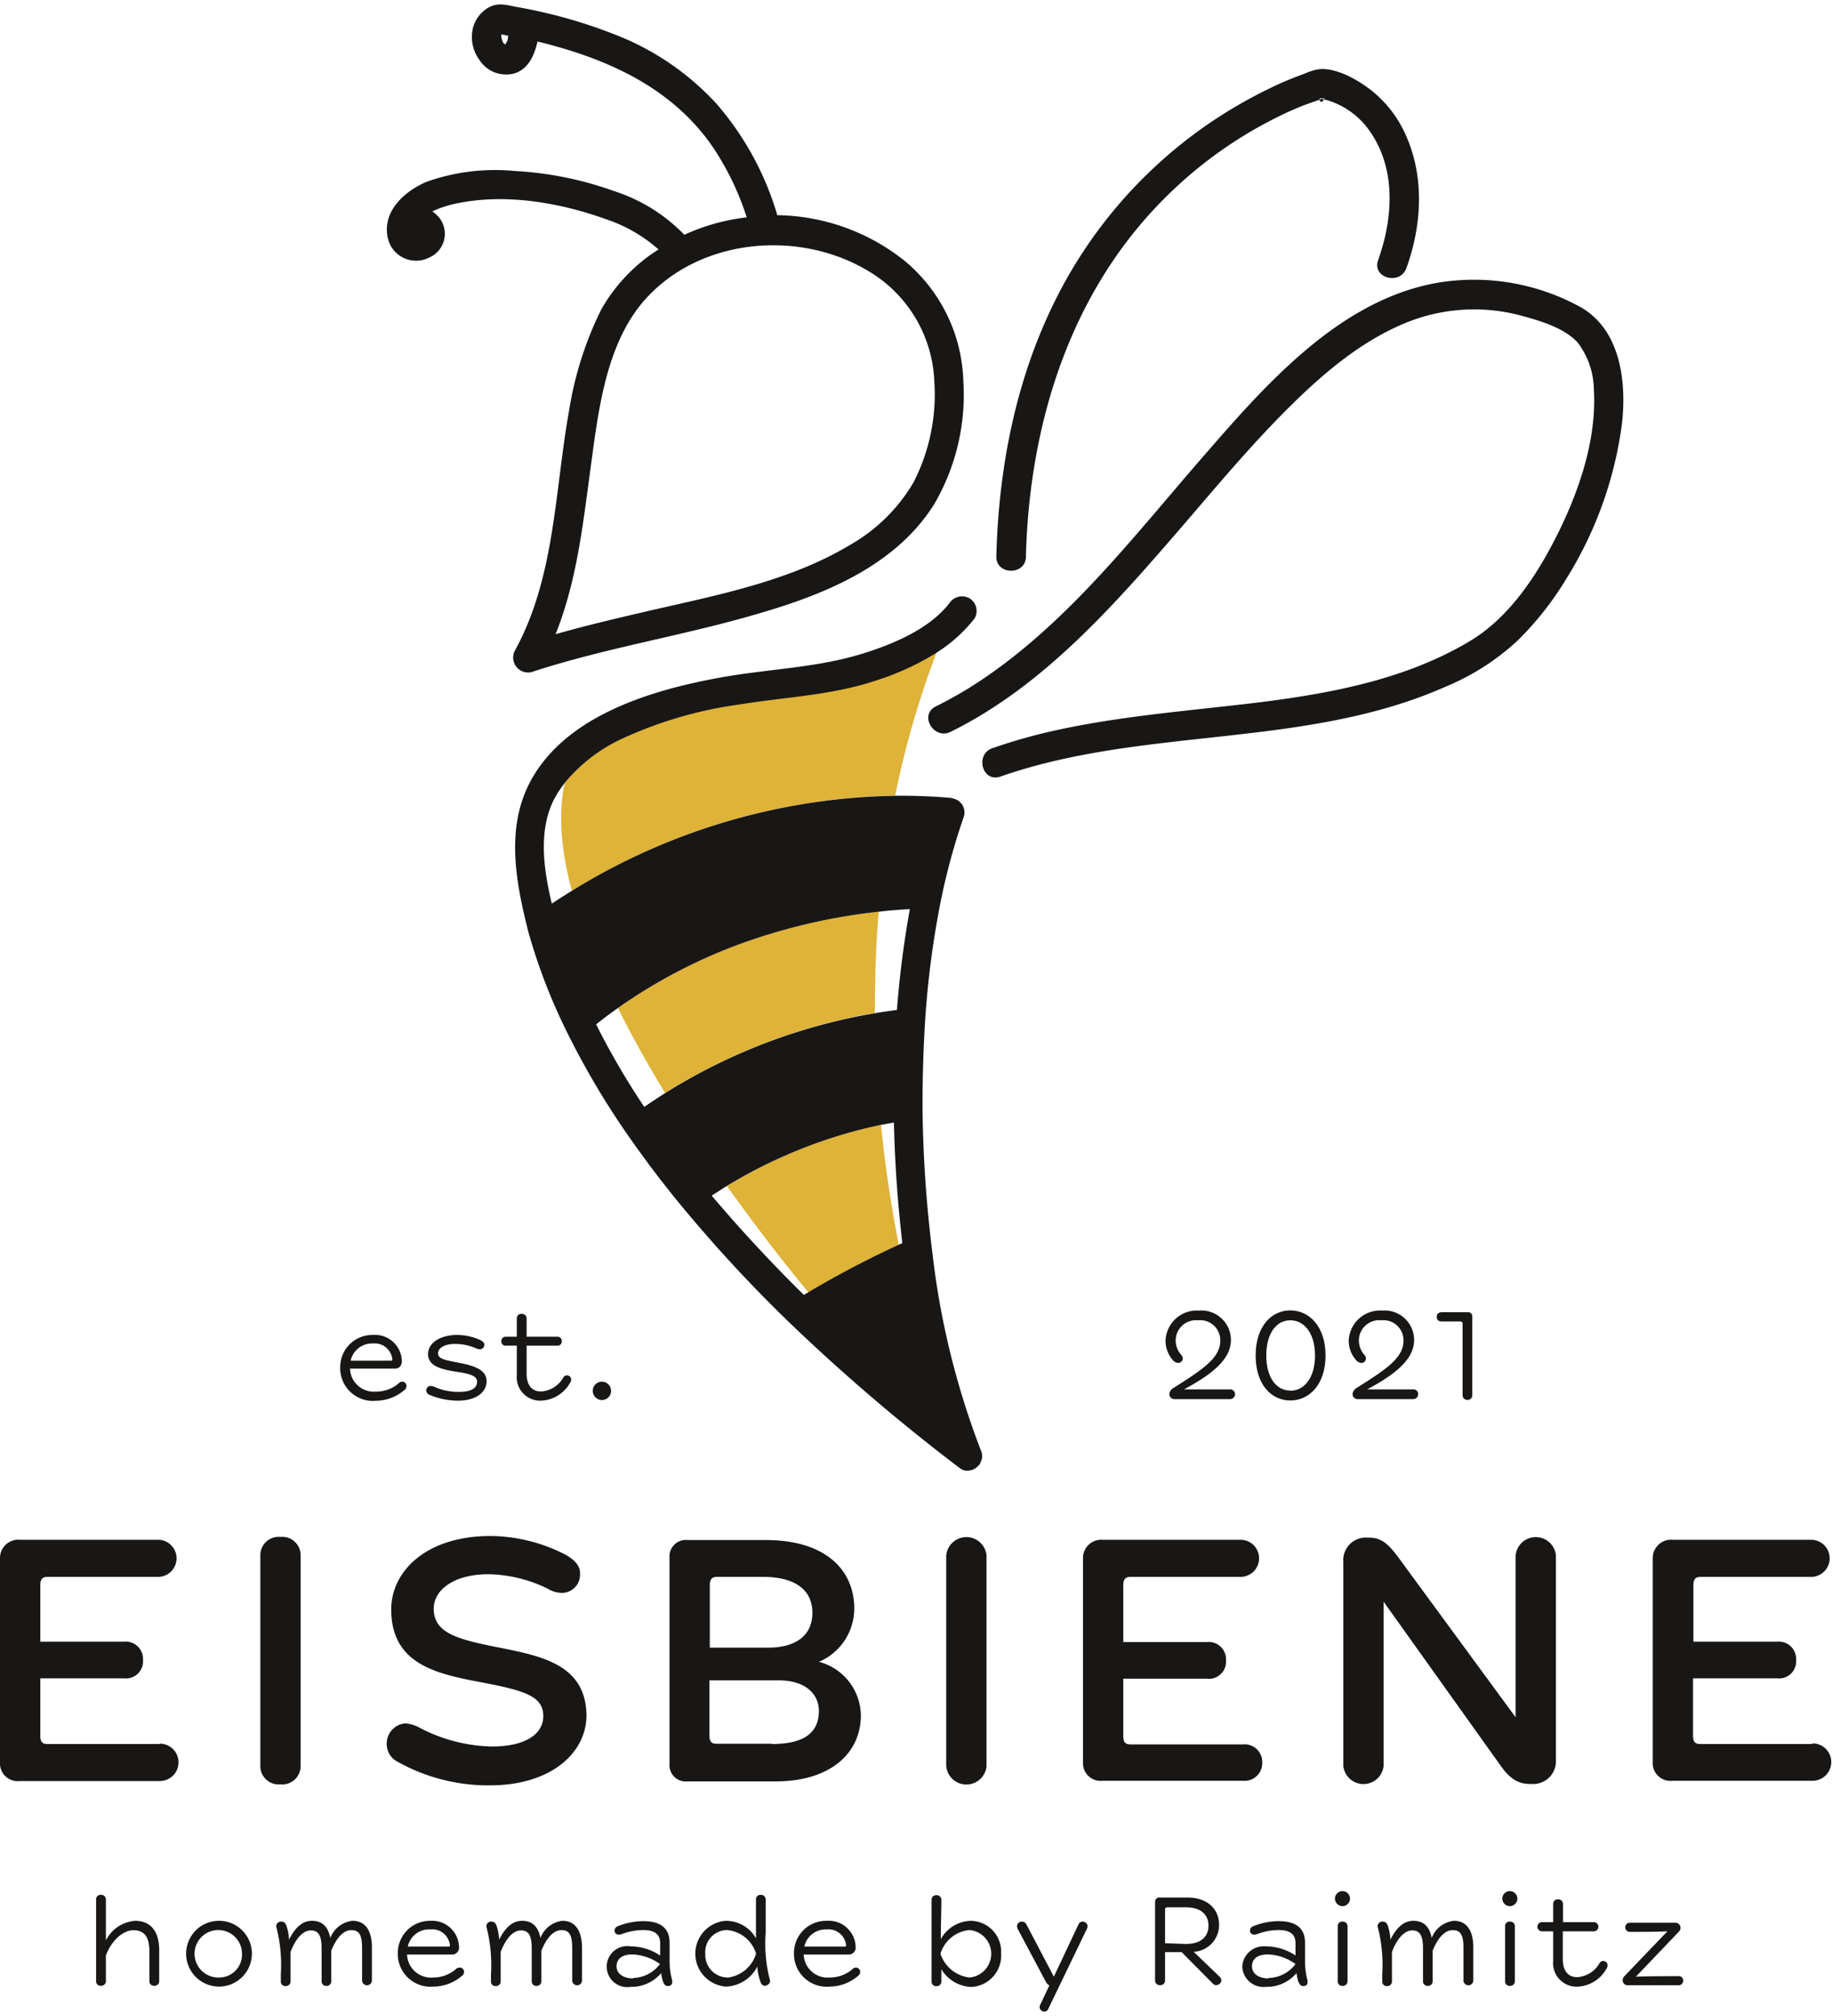 <svg id="eisbiene-logo" xmlns="http://www.w3.org/2000/svg" viewBox="0 0 200 220"><defs><style>.cls-1{fill:none;}.cls-2{fill:#dfb238;}.cls-3{fill:#181716;}</style></defs><path class="cls-1" d="M65.08,111.79a83.73,83.73,0,0,0,5.25,9c.75-.51,1.51-1,2.28-1.5C70.71,116.15,69,113,67.46,110,66.65,110.57,65.85,111.17,65.08,111.79Z"/><path class="cls-1" d="M60.27,98.59q1.06-.7,2.16-1.38c-1.18-4.4-1.52-8.41-.78-11.78a11.69,11.69,0,0,0-1.26,2C58.8,90.88,59.4,94.93,60.27,98.59Z"/><path class="cls-1" d="M98.5,135.66q-.78-6.56-.92-13.16l-1.39.25c.47,4.71,1.16,9.1,1.94,13.08Z"/><path class="cls-1" d="M95.51,110.54c.8-.14,1.6-.25,2.41-.36a106.65,106.65,0,0,1,1.41-11c-1.14.06-2.27.15-3.4.28C95.61,103.25,95.48,107,95.51,110.54Z"/><path class="cls-1" d="M70.73,32.29c-4.6,4.79-5.48,12.3-6.29,18.59S62.93,63.4,60.59,69.21c3.38-1,6.8-1.76,10.23-2.56,7.45-1.71,15.39-3.22,22-7.23a18.79,18.79,0,0,0,6.85-6.78,21,21,0,0,0,2.27-11A14.66,14.66,0,0,0,95,29.7C87.53,25.08,76.88,25.9,70.73,32.29Z"/><path class="cls-1" d="M45.52,25.21h0S45.53,25.07,45.52,25.21Z"/><path class="cls-1" d="M54.8,3.76c0,.13-.07.07,0,.31,0-.12.08.32.09.32.16.41.09.28.33.48a1.51,1.51,0,0,0,.21-.39,4.27,4.27,0,0,0,.18-.61l-.75-.15Z"/><path class="cls-1" d="M55.4,5l0,0Z"/><path class="cls-1" d="M144.6,10.69s-.17,0-.23.07l-.09,0a1.34,1.34,0,0,0,.26.08.75.75,0,0,0,.1-.2Z"/><path class="cls-1" d="M144.19,10.75c-.13-.11-.17,0-.14.12l.23-.08A.25.25,0,0,1,144.19,10.75Z"/><path class="cls-1" d="M88.25,141c-3-3.63-6-7.55-8.9-11.59-.56.34-1.12.71-1.67,1.07q4.77,5.66,10.06,10.83Z"/><path class="cls-1" d="M143.56,147.94c0-2.45-1.19-3.84-2.7-3.84s-2.62,1.36-2.62,3.84,1.11,3.83,2.62,3.83S143.56,150.37,143.56,147.94Z"/><path class="cls-1" d="M40.72,146.61a2.39,2.39,0,0,0-2.44,1.88h4.41c.12,0,.14-.06.14-.15A1.93,1.93,0,0,0,40.72,146.61Z"/><path class="cls-2" d="M88,125.17a53.77,53.77,0,0,0-8.64,4.27c2.88,4,5.9,8,8.9,11.59h0a106.49,106.49,0,0,1,9.86-5.19c-.78-4-1.47-8.37-1.94-13.08A52.23,52.23,0,0,0,88,125.17Z"/><path class="cls-2" d="M80.67,76.84A45.14,45.14,0,0,0,68.1,80.49a17.72,17.72,0,0,0-6.45,4.94c-.74,3.37-.4,7.38.78,11.78a69.26,69.26,0,0,1,35.3-10.39,98.61,98.61,0,0,1,4.53-15.65,28.85,28.85,0,0,1-6.55,3C90.81,75.83,85.73,76,80.67,76.84Z"/><path class="cls-2" d="M95.51,110.54c0-3.59.1-7.29.42-11.06a64.53,64.53,0,0,0-13.65,3A57.45,57.45,0,0,0,67.46,110c1.51,3.05,3.25,6.16,5.15,9.27A62.72,62.72,0,0,1,95.51,110.54Z"/><path class="cls-3" d="M103.69,65.76c-2.15,2.84-6.14,4.52-9.5,5.56-5,1.56-10.25,1.67-15.39,2.59-7.66,1.37-17.41,4.22-21.13,11.82-2.44,5-1.3,10.77,0,15.92h0a62.56,62.56,0,0,0,4,10.52h0a87.82,87.82,0,0,0,6.84,11.66h0q2.68,3.86,5.65,7.48h0a155.28,155.28,0,0,0,12.2,13.19h0a210,210,0,0,0,18.47,15.75,1.29,1.29,0,0,0,1.16.18h.07a1.67,1.67,0,0,0,.67-.4,1.54,1.54,0,0,0,.29-.34.36.36,0,0,0,0-.09,1.34,1.34,0,0,0,.13-1.15,87.47,87.47,0,0,1-5.37-21.81h0a138.25,138.25,0,0,1-1.07-16h0q0-4.5.27-9h0a99.84,99.84,0,0,1,1.8-13.68h0a71.43,71.43,0,0,1,2.45-8.87,1.54,1.54,0,0,0-1.11-1.93,1.84,1.84,0,0,0-.42-.1h0q-3-.25-6-.22h0a69.26,69.26,0,0,0-35.3,10.39q-1.09.67-2.16,1.38c-.87-3.66-1.47-7.71.12-11.13a11.69,11.69,0,0,1,1.26-2,17.72,17.72,0,0,1,6.45-4.94,45.14,45.14,0,0,1,12.57-3.65c5.06-.83,10.14-1,15-2.63a28.85,28.85,0,0,0,6.55-3,16.33,16.33,0,0,0,4.21-3.78,1.62,1.62,0,0,0-.58-2.2A1.65,1.65,0,0,0,103.69,65.76Zm-5.56,70.07A106.49,106.49,0,0,0,88.27,141h0l-.51.31q-5.28-5.19-10.06-10.83c.55-.36,1.11-.73,1.67-1.07A53.77,53.77,0,0,1,88,125.17a52.23,52.23,0,0,1,8.2-2.42l1.39-.25q.15,6.6.92,13.16ZM67.46,110a57.45,57.45,0,0,1,14.82-7.51,64.53,64.53,0,0,1,13.65-3c1.13-.13,2.26-.22,3.4-.28a106.65,106.65,0,0,0-1.41,11c-.81.11-1.61.22-2.41.36a62.72,62.72,0,0,0-22.9,8.72c-.77.48-1.53,1-2.28,1.5a83.73,83.73,0,0,1-5.25-9C65.85,111.17,66.65,110.57,67.46,110Z"/><path class="cls-3" d="M172.45,33.46a24.15,24.15,0,0,0-15.59-2.59c-10.6,1.89-18.6,11-25.31,18.72-7.86,9-15.4,19-25.68,25.44-1.2.74-2.44,1.43-3.71,2.06-1.86.91-.23,3.69,1.62,2.77,10.46-5.16,18.31-14.36,25.78-23,3.73-4.35,7.43-8.75,11.53-12.77,3.48-3.42,7.34-6.67,11.86-8.64a19.74,19.74,0,0,1,13.14-1c2.13.57,4.73,1.37,6.14,2.93A8.61,8.61,0,0,1,174,42.44c.33,5.36-1.51,10.87-3.85,15.62-2.26,4.58-5.35,9.38-9.85,12-6.77,4-14.61,5.53-22.31,6.52-8,1-16.12,1.53-24,3.41q-2.86.69-5.65,1.66c-1.94.68-1.1,3.78.86,3.1,15.76-5.51,33.3-3,48.7-9.85a26.24,26.24,0,0,0,7.78-5A34.22,34.22,0,0,0,171,63.15a42.26,42.26,0,0,0,6.08-17C177.58,41.57,176.89,35.9,172.45,33.46Z"/><path class="cls-3" d="M144.05,10.87c0,.19.24.42.49,0a1.34,1.34,0,0,1-.26-.08Z"/><path class="cls-3" d="M112,60.73c.37-14.58,4.89-29.11,15.52-39.47a46.39,46.39,0,0,1,10.8-7.9q1.07-.57,2.16-1.08l1-.44.31-.13.34-.14c.64-.25,1.29-.46,1.94-.7,0-.13,0-.23.14-.12a.25.25,0,0,0,.09,0l.09,0c.06,0,.18,0,.23-.07l0,0a.75.75,0,0,1-.1.2c.2,0,.43.07.55.11a8.64,8.64,0,0,1,4.45,3.3c2.93,4.13,2.56,9.55.93,14.1-.7,1.95,2.4,2.79,3.09.86,1.7-4.72,2-10-.13-14.64A12.84,12.84,0,0,0,149.88,10c-1.47-1.18-3.7-2.51-5.66-2.47a5.64,5.64,0,0,0-1.75.49c-1.32.48-2.62,1-3.89,1.64a50.72,50.72,0,0,0-23,22.37c-4.59,8.86-6.56,18.79-6.81,28.71C108.75,62.8,112,62.8,112,60.73Z"/><path class="cls-3" d="M46.91,28.08a2.82,2.82,0,0,0,.63-4.74,1.62,1.62,0,0,0-.34-.26l.16-.09a12.32,12.32,0,0,1,2.85-.86c5.18-1,11,0,16,1.81a16.46,16.46,0,0,1,5.68,3.28c-.28.19-.57.37-.85.57a18.67,18.67,0,0,0-5.41,6,38.29,38.29,0,0,0-3.5,11C60.54,53.64,60.61,63,56.21,71A1.63,1.63,0,0,0,58,73.35c8.2-2.69,16.77-4,25-6.45C90.25,64.79,97.85,61.63,102,55a23.68,23.68,0,0,0,3.17-13.4,17.75,17.75,0,0,0-6.38-13.11,22.77,22.77,0,0,0-13.6-5c-.11,0-.22,0-.33,0a32.44,32.44,0,0,0-6.67-12.2,29.44,29.44,0,0,0-10-7.09A55.08,55.08,0,0,0,56.35.75c-1-.2-2-.5-3,.06a3.7,3.7,0,0,0-1.65,2,4.19,4.19,0,0,0,.59,3.66A3.47,3.47,0,0,0,56.2,8c1.5-.5,2.16-2,2.48-3.47,7.54,1.84,14.76,5,19.27,11.71a30.44,30.44,0,0,1,3.57,7.48,22.44,22.44,0,0,0-6.81,1.9A18.64,18.64,0,0,0,67,20.84,37.92,37.92,0,0,0,56.2,18.66a22.4,22.4,0,0,0-9.55,1.15c-2.45,1-5,3.27-4.3,6.22A3.16,3.16,0,0,0,46.91,28.08ZM55.36,5l0,0Zm0-.53a1.51,1.51,0,0,1-.21.39c-.24-.2-.17-.07-.33-.48,0,0-.11-.44-.09-.32,0-.24,0-.18,0-.31l0,0,.75.15A4.27,4.27,0,0,1,55.39,4.48ZM95,29.7a14.66,14.66,0,0,1,7,11.94,21,21,0,0,1-2.27,11,18.79,18.79,0,0,1-6.85,6.78c-6.63,4-14.57,5.52-22,7.23-3.43.8-6.85,1.59-10.23,2.56,2.34-5.81,3-12.1,3.85-18.33s1.69-13.8,6.29-18.59C76.88,25.9,87.53,25.08,95,29.7ZM45.52,25.21c0-.14,0,0,0,0Z"/><path class="cls-3" d="M17.45,190.32H5.2c-.56,0-.8-.2-.8-.92v-6.25h9.13a1.86,1.86,0,0,0,2.08-2,1.89,1.89,0,0,0-2.08-2H4.4V173c0-.68.24-.92.8-.92H17.25a2,2,0,1,0,0-4.05H2.16A2,2,0,0,0,0,170.11v22.25a1.93,1.93,0,0,0,2.16,2H17.45a2,2,0,1,0,0-4.08Z"/><path class="cls-3" d="M32.82,192.72v-23a2,2,0,0,0-2.2-2,2,2,0,0,0-2.2,2v23a2,2,0,0,0,2.2,2A2,2,0,0,0,32.82,192.72Z"/><path class="cls-3" d="M54.67,179.83c-4.72-.92-7.32-1.6-7.32-4.28,0-2,2.12-3.76,6-3.76a15.32,15.32,0,0,1,6.41,1.56,3.12,3.12,0,0,0,1.64.48,2,2,0,0,0,1.92-2.16c0-.92-.72-1.48-1.44-1.93a18.06,18.06,0,0,0-8.33-2.12c-7.12,0-10.84,3.93-10.84,8,0,5.88,4.72,7,9.6,7.92s7,1.52,7,3.73c0,2-2,3.32-5.61,3.32a17.71,17.71,0,0,1-7.8-2,3.9,3.9,0,0,0-1.68-.52,2.21,2.21,0,0,0-2,2.28,2.16,2.16,0,0,0,1,1.8,20.27,20.27,0,0,0,10.28,2.68c6.57,0,10.53-3.48,10.53-7.68C63.92,181.83,59.52,180.79,54.67,179.83Z"/><path class="cls-3" d="M89.41,181.35a6.34,6.34,0,0,0,3.85-5.8c0-4.32-3.25-7.49-9.65-7.49H75.09a1.79,1.79,0,0,0-2,1.89v22.53a1.79,1.79,0,0,0,2,1.92h9.56c6,0,9.33-3.08,9.33-7.2A6.13,6.13,0,0,0,89.41,181.35ZM77.49,173c0-.68.24-.92.8-.92h5c3.48,0,5.4,1.4,5.4,3.92s-1.88,3.8-4.8,3.8h-6.4Zm6.76,17.29h-6c-.56,0-.8-.2-.8-.92v-6H85c2.92,0,4.4,1.48,4.4,3.37C89.37,189.08,87.81,190.32,84.25,190.32Z"/><path class="cls-3" d="M103.3,169.74v23a2.21,2.21,0,0,0,4.4,0v-23a2.21,2.21,0,0,0-4.4,0Z"/><path class="cls-3" d="M137.8,192.36a1.93,1.93,0,0,0-2.12-2H123.43c-.56,0-.8-.2-.8-.92v-6.25h9.13a1.86,1.86,0,0,0,2.08-2,1.89,1.89,0,0,0-2.08-2h-9.13V173c0-.68.24-.92.8-.92h12a2,2,0,1,0,0-4.05H120.39a2,2,0,0,0-2.16,2.05v22.25a1.93,1.93,0,0,0,2.16,2h15.29A1.93,1.93,0,0,0,137.8,192.36Z"/><path class="cls-3" d="M169.86,192.32V169.74a2.21,2.21,0,0,0-4.4,0V187.4L152.69,170c-1.28-1.73-2-2.21-3.36-2.21h-.24a2.46,2.46,0,0,0-2.44,2.65v22.25a2.21,2.21,0,0,0,4.4,0V174.79l12.77,17.89c1,1.4,1.88,2,3.24,2h.16A2.48,2.48,0,0,0,169.86,192.32Z"/><path class="cls-3" d="M197.88,190.32H185.63c-.56,0-.8-.2-.8-.92v-6.25H194a1.86,1.86,0,0,0,2.08-2,1.89,1.89,0,0,0-2.08-2h-9.13V173c0-.68.24-.92.8-.92h12.05a2,2,0,1,0,0-4.05H182.59a2,2,0,0,0-2.16,2.05v22.25a1.93,1.93,0,0,0,2.16,2h15.29a2,2,0,1,0,0-4.08Z"/><path class="cls-3" d="M14.75,209.61a3.91,3.91,0,0,0-3.19,2.14h0v-4.47a.5.5,0,0,0-.55-.5.48.48,0,0,0-.52.5v8.92a.48.48,0,0,0,.52.5.5.5,0,0,0,.55-.5v-2.81c.58-1.56,1.83-2.75,3-2.75s1.75.69,1.75,2.32v3.24a.48.48,0,0,0,.52.5.5.5,0,0,0,.55-.5v-3.39C17.37,210.57,16.29,209.61,14.75,209.61Z"/><path class="cls-3" d="M23.83,209.61a3.59,3.59,0,1,0,3.67,3.61A3.59,3.59,0,0,0,23.83,209.61Zm0,6.19a2.59,2.59,0,1,1,2.59-2.58A2.5,2.5,0,0,1,23.83,215.8Z"/><path class="cls-3" d="M38.49,209.61a2.92,2.92,0,0,0-2.43,1.88h0c-.26-1.36-1-1.88-2-1.88s-1.81.67-2.51,2.06h0a5.32,5.32,0,0,0-.3-1.57c-.13-.3-.29-.4-.52-.4a.51.51,0,0,0-.53.71,16.55,16.55,0,0,1,.46,5v.83a.47.47,0,0,0,.52.49.5.5,0,0,0,.54-.49V213c.59-1.52,1.39-2.34,2.21-2.34s1.18.51,1.18,2v3.55a.48.48,0,0,0,.52.5.49.49,0,0,0,.53-.5v-3.33c.56-1.4,1.33-2.25,2.19-2.25s1.18.51,1.18,2v3.55a.54.54,0,0,0,1.07,0v-3.75C40.57,210.38,39.66,209.61,38.49,209.61Z"/><path class="cls-3" d="M50.14,214.72a.59.59,0,0,0-.41.2,3.78,3.78,0,0,1-2.45.88,2.61,2.61,0,0,1-2.84-2.51h4.89a.75.75,0,0,0,.78-.85A2.94,2.94,0,0,0,47,209.61a3.51,3.51,0,0,0-3.57,3.51,3.57,3.57,0,0,0,3.9,3.67,4.78,4.78,0,0,0,3.1-1.17.55.55,0,0,0,.23-.43A.46.46,0,0,0,50.14,214.72ZM47,210.55a1.94,1.94,0,0,1,2.12,1.73c0,.09,0,.14-.14.14H44.52A2.38,2.38,0,0,1,47,210.55Z"/><path class="cls-3" d="M61.4,209.61A2.92,2.92,0,0,0,59,211.49h0c-.26-1.36-1-1.88-2-1.88s-1.81.67-2.51,2.06h0a5.32,5.32,0,0,0-.3-1.57c-.13-.3-.29-.4-.52-.4a.51.51,0,0,0-.53.71,16.55,16.55,0,0,1,.46,5v.83a.47.47,0,0,0,.52.49.5.5,0,0,0,.54-.49V213c.59-1.52,1.39-2.34,2.21-2.34s1.18.51,1.18,2v3.55a.48.48,0,0,0,.52.5.49.49,0,0,0,.53-.5v-3.33c.56-1.4,1.33-2.25,2.19-2.25s1.18.51,1.18,2v3.55a.54.54,0,0,0,1.07,0v-3.75C63.48,210.38,62.57,209.61,61.4,209.61Z"/><path class="cls-3" d="M73.1,214v-2c0-1.94-1.5-2.35-2.84-2.35a7.39,7.39,0,0,0-2.85.57.51.51,0,0,0-.32.46.43.43,0,0,0,.45.44,1,1,0,0,0,.32-.05,6.78,6.78,0,0,1,2.39-.45c.89,0,1.82.26,1.82,1.41v1.37a5.86,5.86,0,0,0-3.23-1,2.24,2.24,0,1,0,0,4.42,4.25,4.25,0,0,0,3.34-1.5h0c.15,1.08.36,1.41.74,1.41s.54-.27.44-.69A7.84,7.84,0,0,1,73.1,214Zm-4,1.9c-1,0-1.79-.49-1.79-1.31s.59-1.31,1.74-1.31a5.5,5.5,0,0,1,3,1.05A3.78,3.78,0,0,1,69.13,215.85Z"/><path class="cls-3" d="M83.59,210.94v-3.66a.5.5,0,0,0-.54-.5.48.48,0,0,0-.52.5c0,1.3,0,2.91,0,4.24h0a3.78,3.78,0,0,0-3.29-1.91,3.6,3.6,0,0,0,0,7.18,4,4,0,0,0,3.44-2.19h0a5.81,5.81,0,0,0,.35,1.7c.11.29.27.4.47.4s.69-.23.54-.67A15.58,15.58,0,0,1,83.59,210.94ZM79.5,215.8A2.46,2.46,0,0,1,77,213.2a2.4,2.4,0,0,1,2.37-2.58,3.64,3.64,0,0,1,3.17,2.58A3.7,3.7,0,0,1,79.5,215.8Z"/><path class="cls-3" d="M93.43,214.72a.57.57,0,0,0-.4.2,3.78,3.78,0,0,1-2.45.88,2.61,2.61,0,0,1-2.84-2.51h4.89a.75.75,0,0,0,.78-.85,2.94,2.94,0,0,0-3.16-2.83,3.51,3.51,0,0,0-3.57,3.51,3.57,3.57,0,0,0,3.9,3.67,4.78,4.78,0,0,0,3.1-1.17.55.55,0,0,0,.23-.43A.47.47,0,0,0,93.43,214.72Zm-3.18-4.17a1.94,1.94,0,0,1,2.12,1.73c0,.09,0,.14-.15.14H87.81A2.39,2.39,0,0,1,90.25,210.55Z"/><path class="cls-3" d="M106,209.61a3.87,3.87,0,0,0-3.29,2h0c0-1.6.06-3,.06-4.29a.5.5,0,0,0-.55-.5.48.48,0,0,0-.52.5v8.92a.48.48,0,0,0,.52.5.5.5,0,0,0,.55-.5v-1.34h0a4,4,0,0,0,3.24,1.93,3.42,3.42,0,0,0,3.28-3.62A3.37,3.37,0,0,0,106,209.61Zm-.16,6.19a3.8,3.8,0,0,1-3.17-2.6,3.66,3.66,0,0,1,3.17-2.58,2.6,2.6,0,0,1,0,5.18Z"/><path class="cls-3" d="M118.19,209.7a.48.48,0,0,0-.45.3l-2.69,5.71-3-5.71a.54.54,0,0,0-.49-.3.51.51,0,0,0-.53.49.7.7,0,0,0,.07.3l3.06,5.75a.91.91,0,0,0,.4.42l-1,2.12a.49.49,0,0,0,.46.73c.23,0,.34-.1.47-.39l4.15-8.6a.86.86,0,0,0,.09-.34A.54.54,0,0,0,118.19,209.7Z"/><path class="cls-3" d="M130.32,213a2.94,2.94,0,0,0,2.77-2.93c0-1.62-1.11-3-3.52-3h-2.95a.46.46,0,0,0-.52.49v8.57a.5.5,0,0,0,.55.5.49.49,0,0,0,.54-.5v-3.1H129l3.31,3.34c.15.15.26.26.46.26a.57.57,0,0,0,.57-.53.64.64,0,0,0-.23-.42Zm-3.13-.94V208.4a.23.23,0,0,1,.26-.26h2c1.74,0,2.48.87,2.48,2s-.74,2-2.48,2Z"/><path class="cls-3" d="M142.47,214v-2c0-1.94-1.5-2.35-2.84-2.35a7.31,7.31,0,0,0-2.85.57.51.51,0,0,0-.32.46.43.43,0,0,0,.44.44,1,1,0,0,0,.32-.05,6.78,6.78,0,0,1,2.39-.45c.9,0,1.82.26,1.82,1.41v1.37a5.81,5.81,0,0,0-3.23-1,2.35,2.35,0,0,0-2.58,2.19,2.32,2.32,0,0,0,2.58,2.23,4.25,4.25,0,0,0,3.34-1.5h0c.16,1.08.36,1.41.75,1.41s.53-.27.43-.69A7.9,7.9,0,0,1,142.47,214Zm-4,1.9c-1,0-1.79-.49-1.79-1.31s.59-1.31,1.75-1.31a5.47,5.47,0,0,1,3,1.05A3.75,3.75,0,0,1,138.49,215.85Z"/><path class="cls-3" d="M146.56,209.7a.48.48,0,0,0-.52.51v6a.48.48,0,0,0,.52.5.5.5,0,0,0,.55-.5v-6A.5.5,0,0,0,146.56,209.7Z"/><path class="cls-3" d="M146.56,206.37a.82.82,0,0,0,0,1.64.82.82,0,1,0,0-1.64Z"/><path class="cls-3" d="M158.73,209.61a2.92,2.92,0,0,0-2.43,1.88h0c-.25-1.36-1-1.88-2-1.88s-1.81.67-2.51,2.06h0a5.32,5.32,0,0,0-.3-1.57c-.13-.3-.29-.4-.52-.4a.51.51,0,0,0-.53.71,16.55,16.55,0,0,1,.46,5v.83a.47.47,0,0,0,.52.49.5.5,0,0,0,.54-.49V213c.59-1.52,1.39-2.34,2.21-2.34s1.18.51,1.18,2v3.55a.48.48,0,0,0,.52.5.49.49,0,0,0,.53-.5v-3.33c.56-1.4,1.33-2.25,2.19-2.25s1.18.51,1.18,2v3.55a.54.54,0,0,0,1.07,0v-3.75C160.81,210.38,159.9,209.61,158.73,209.61Z"/><path class="cls-3" d="M164.83,209.7a.48.48,0,0,0-.52.51v6a.48.48,0,0,0,.52.5.5.5,0,0,0,.55-.5v-6A.5.5,0,0,0,164.83,209.7Z"/><path class="cls-3" d="M164.83,206.37a.82.82,0,1,0,0,1.64.82.82,0,1,0,0-1.64Z"/><path class="cls-3" d="M175,214a.46.46,0,0,0-.37.22,3,3,0,0,1-2.45,1.54c-.79,0-1.57-.45-1.57-2v-3H174a.49.49,0,0,0,0-1h-3.37v-2a.5.5,0,0,0-.55-.49.48.48,0,0,0-.52.49v2h-1.22a.49.49,0,0,0,0,1h1.22V214a2.56,2.56,0,0,0,2.58,2.8,3.8,3.8,0,0,0,3.23-1.95.66.66,0,0,0,.13-.37A.47.47,0,0,0,175,214Z"/><path class="cls-3" d="M183.23,215.65c-1.21,0-3.21,0-4.64.06v0l4.68-4.9a.58.58,0,0,0,.19-.46.55.55,0,0,0-.53-.53h-5a.49.49,0,0,0,0,1c1.19,0,2.66,0,4.1-.06v0l-4.68,4.88a.64.64,0,0,0-.2.45.52.52,0,0,0,.52.55h5.56a.48.48,0,0,0,.52-.49A.47.47,0,0,0,183.23,215.65Z"/><path class="cls-3" d="M44.38,151.25a.47.47,0,0,0-.48-.47.55.55,0,0,0-.4.2,3.74,3.74,0,0,1-2.45.88,2.6,2.6,0,0,1-2.84-2.51h4.88c.57,0,.78-.39.78-.85a2.93,2.93,0,0,0-3.15-2.82,3.51,3.51,0,0,0-3.58,3.5,3.57,3.57,0,0,0,3.91,3.68,4.82,4.82,0,0,0,3.1-1.17A.58.58,0,0,0,44.38,151.25Zm-3.66-4.64a1.93,1.93,0,0,1,2.11,1.73c0,.09,0,.15-.14.15H38.28A2.39,2.39,0,0,1,40.72,146.61Z"/><path class="cls-3" d="M50.15,151.89a6.38,6.38,0,0,1-2.76-.56,1.18,1.18,0,0,0-.37-.09.5.5,0,0,0-.49.5.54.54,0,0,0,.35.47,8,8,0,0,0,3.1.64c1.93,0,3.14-.87,3.14-2.13s-1.41-1.69-3-2-2.3-.42-2.3-1.06c0-.44.53-1,1.87-1a5.79,5.79,0,0,1,2.31.49,1.38,1.38,0,0,0,.43.1.49.49,0,0,0,.44-.49c0-.2-.1-.33-.34-.48a6.18,6.18,0,0,0-2.62-.6c-1.85,0-3.18.86-3.18,2.09s1.26,1.64,3,1.91c1.5.23,2.35.42,2.35,1.11S51.45,151.89,50.15,151.89Z"/><path class="cls-3" d="M59,152.85a3.79,3.79,0,0,0,3.23-1.94.65.65,0,0,0,.13-.38.46.46,0,0,0-.48-.44.45.45,0,0,0-.37.21,3,3,0,0,1-2.45,1.55c-.8,0-1.57-.45-1.57-2v-3h3.37a.45.45,0,0,0,.47-.49.46.46,0,0,0-.47-.49H57.49v-2a.5.5,0,0,0-.55-.49.48.48,0,0,0-.52.49v2H55.19a.47.47,0,0,0-.46.49.45.45,0,0,0,.46.49h1.23v3.23A2.55,2.55,0,0,0,59,152.85Z"/><path class="cls-3" d="M66.71,151.85a1,1,0,1,0-1,.93A1,1,0,0,0,66.71,151.85Z"/><path class="cls-3" d="M134.38,146.22a3.22,3.22,0,0,0-3.48-3.2,3.42,3.42,0,0,0-3.66,3.33,3.21,3.21,0,0,0,.78,2.05.83.83,0,0,0,.58.33.49.49,0,0,0,.52-.52.71.71,0,0,0-.23-.43,2.37,2.37,0,0,1-.54-1.56,2.22,2.22,0,0,1,2.45-2.14,2.19,2.19,0,0,1,2.42,2.22c0,1.93-2,3.18-5.05,5.13a.89.89,0,0,0-.51.7.55.55,0,0,0,.62.55h6a.53.53,0,0,0,.55-.55.52.52,0,0,0-.57-.51c-2.81,0-4.44,0-5,0v0C132.07,150.1,134.38,148.46,134.38,146.22Z"/><path class="cls-3" d="M140.86,143c-2.05,0-3.78,1.73-3.78,4.92s1.72,4.91,3.78,4.91,3.85-1.72,3.85-4.91S142.91,143,140.86,143Zm0,8.75c-1.51,0-2.62-1.4-2.62-3.83s1.11-3.84,2.62-3.84,2.7,1.39,2.7,3.84S142.37,151.77,140.86,151.77Z"/><path class="cls-3" d="M154.38,146.22a3.22,3.22,0,0,0-3.48-3.2,3.42,3.42,0,0,0-3.66,3.33,3.21,3.21,0,0,0,.78,2.05.83.83,0,0,0,.58.33.49.49,0,0,0,.52-.52.68.68,0,0,0-.24-.43,2.43,2.43,0,0,1-.53-1.56,2.22,2.22,0,0,1,2.45-2.14,2.19,2.19,0,0,1,2.42,2.22c0,1.93-2,3.18-5.06,5.13a.9.9,0,0,0-.5.7.55.55,0,0,0,.62.55h6a.53.53,0,0,0,.54-.55.51.51,0,0,0-.56-.51c-2.81,0-4.44,0-5,0v0C152.07,150.1,154.38,148.46,154.38,146.22Z"/><path class="cls-3" d="M160.18,152.77a.51.51,0,0,0,.55-.51v-8.57a.45.45,0,0,0-.51-.49h-2.79c-.38,0-.58.18-.58.51s.2.5.58.5h2c.17,0,.24.08.24.26v7.79A.52.52,0,0,0,160.18,152.77Z"/></svg>